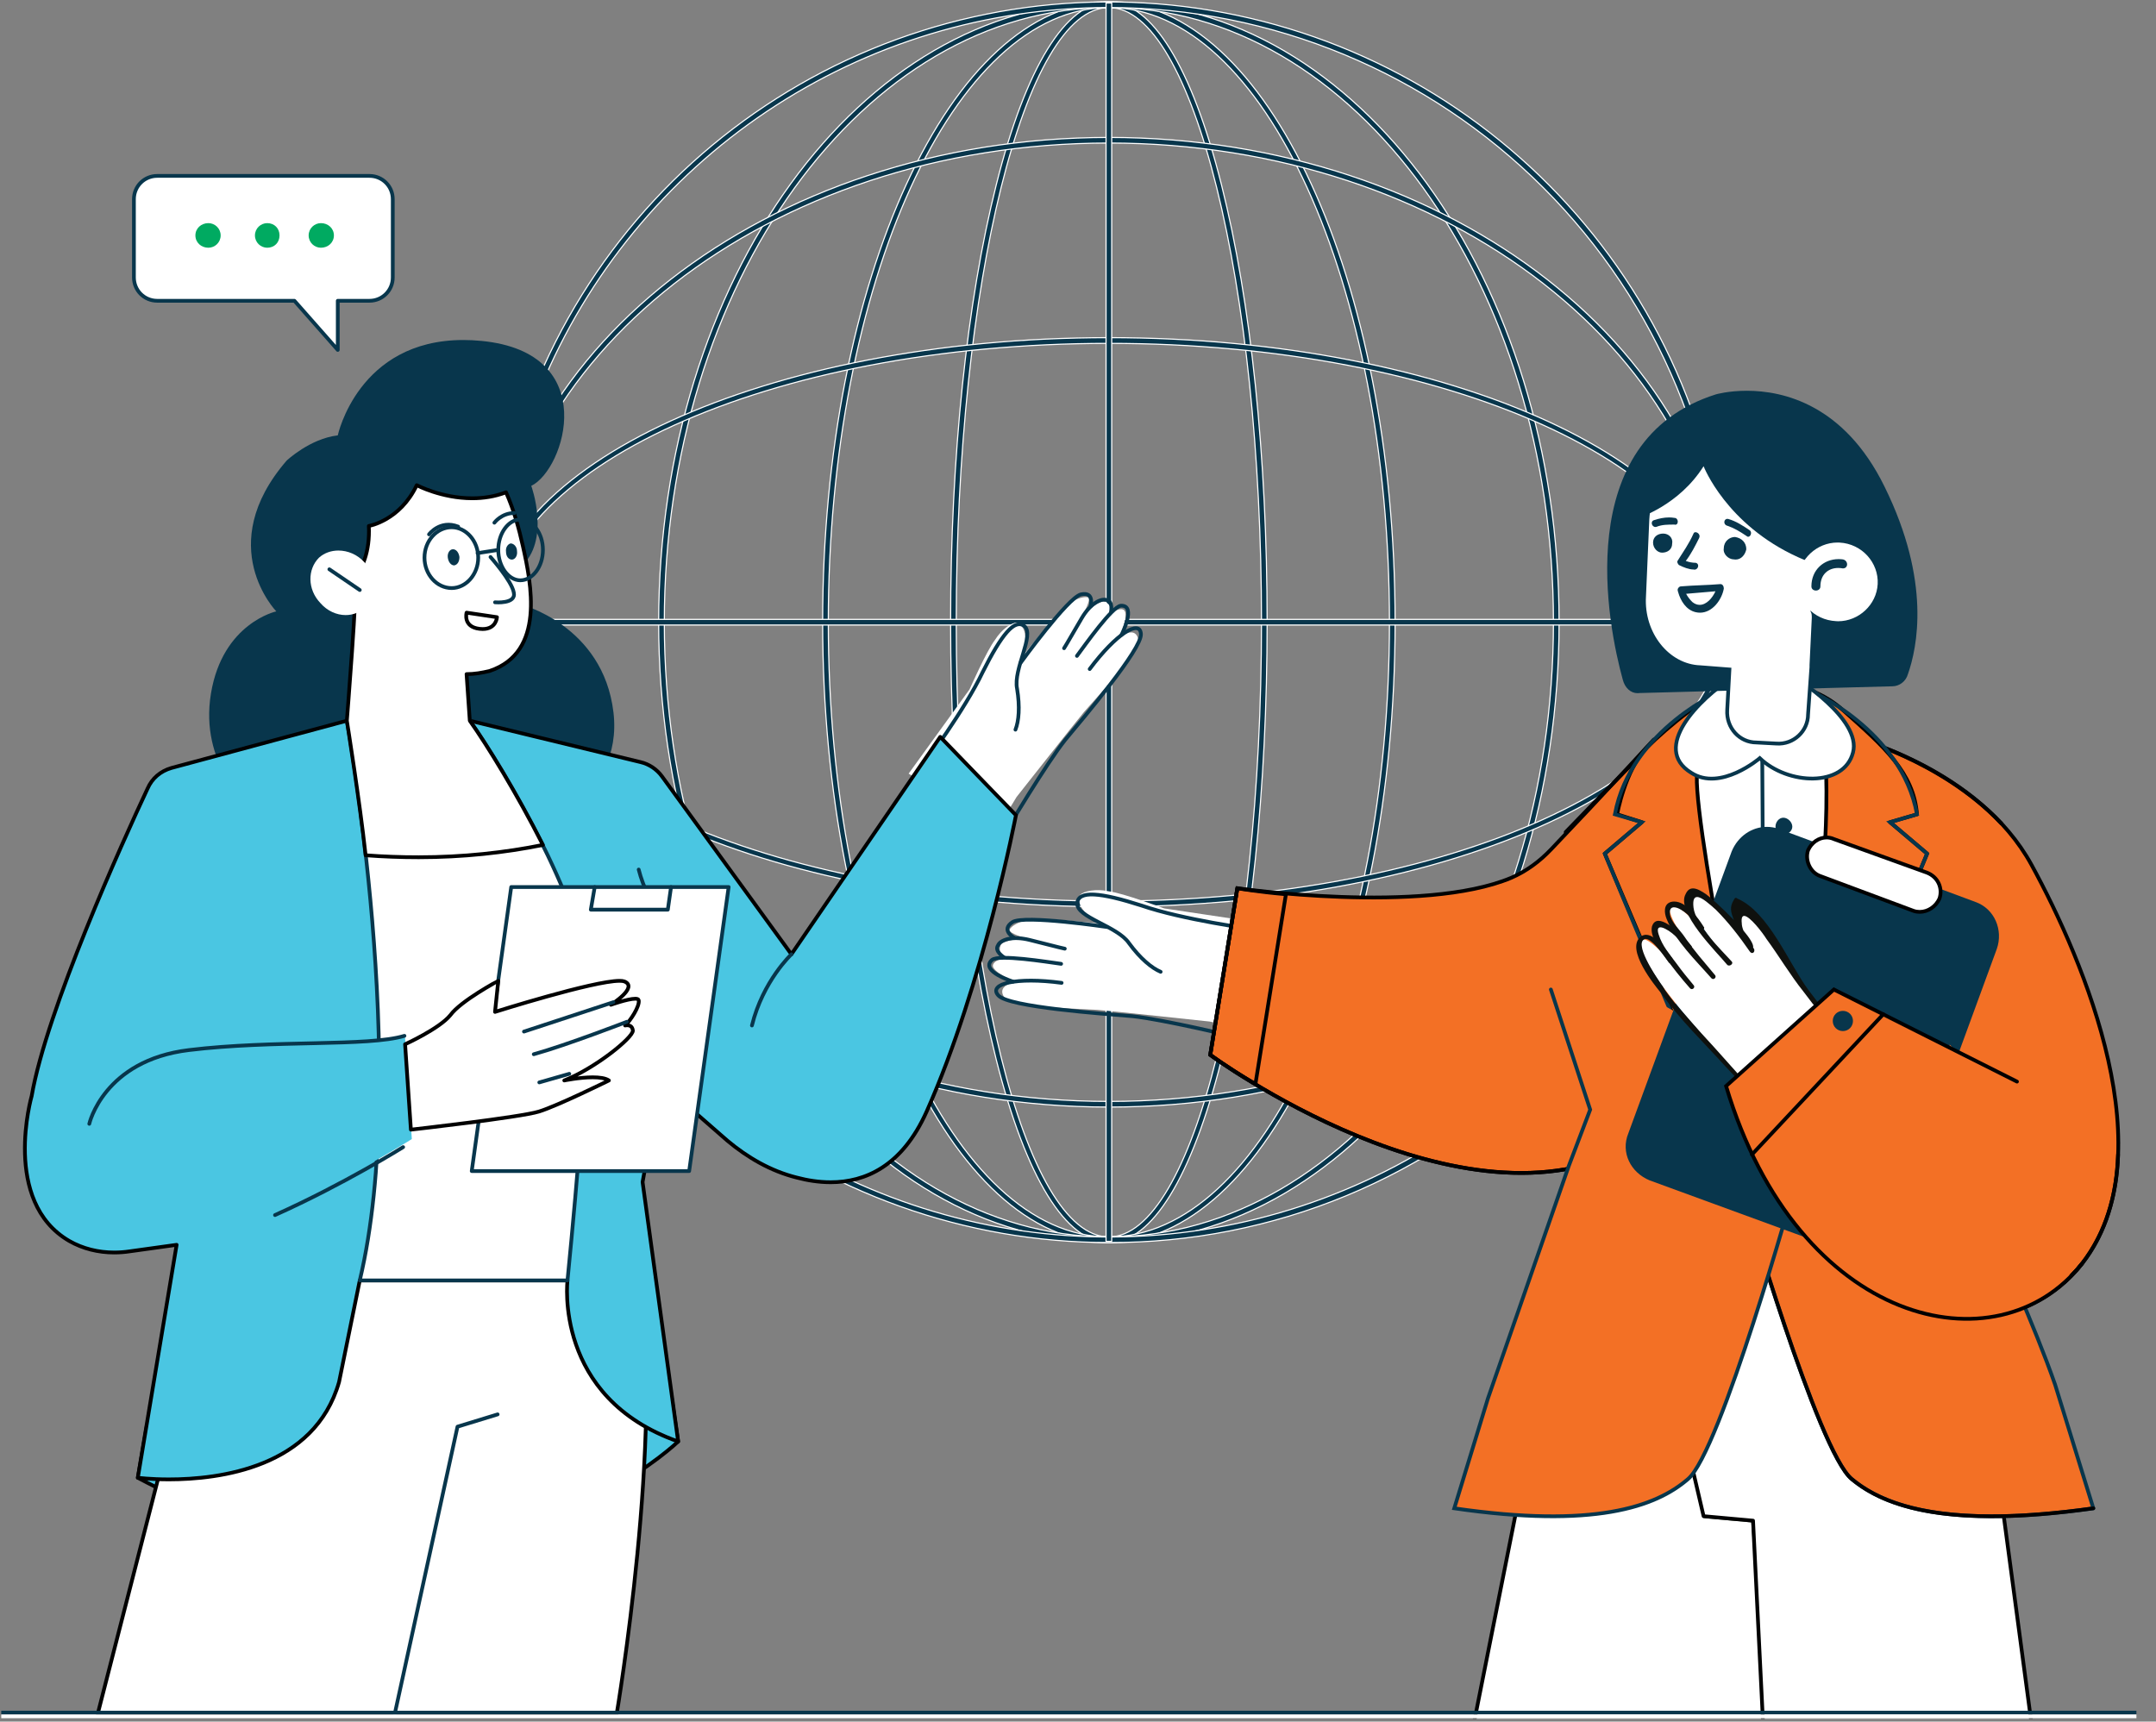 <?xml version="1.0" encoding="UTF-8"?> <svg xmlns="http://www.w3.org/2000/svg" width="576" height="460" viewBox="0 0 576 460" fill="none"><rect x="0" y="0" width="576" height="460" fill="#808080" stroke="none"/><path d="M296.249 332.007C284.785 332.007 274.092 314.685 266.155 283.111C258.281 251.883 253.966 210.388 253.966 166.263C253.966 122.138 258.297 80.627 266.155 49.415C274.029 17.919 284.769 0.518 296.249 0.518C307.729 0.518 318.406 17.841 326.343 49.415C334.217 80.642 338.531 122.138 338.531 166.263C338.531 210.388 334.201 251.899 326.343 283.111C318.406 314.637 307.713 332.007 296.249 332.007ZM296.249 2.014C273.777 2.014 255.478 75.698 255.478 166.263C255.478 256.828 273.761 330.495 296.249 330.495C318.737 330.495 337.02 256.812 337.02 166.247C337.02 75.682 318.721 2.014 296.249 2.014Z" fill="#08364C" stroke="white" stroke-width="0.3"></path><path d="M296.249 332.007C254.092 332.007 219.778 257.647 219.778 166.263C219.778 74.879 254.092 0.502 296.249 0.502C338.405 0.502 372.72 74.863 372.72 166.247C372.72 257.631 338.405 332.007 296.249 332.007ZM296.249 2.014C254.927 2.014 221.29 75.698 221.29 166.263C221.29 256.828 254.911 330.495 296.249 330.495C337.586 330.495 371.208 256.812 371.208 166.263C371.208 75.713 337.586 2.014 296.249 2.014Z" fill="#08364C" stroke="white" stroke-width="0.3"></path><path d="M296.249 332.007C229.919 332.007 175.968 257.647 175.968 166.263C175.968 74.879 229.919 0.502 296.249 0.502C362.578 0.502 416.53 74.863 416.53 166.247C416.53 257.631 362.578 332.007 296.249 332.007ZM296.249 2.014C230.754 2.014 177.48 75.698 177.48 166.263C177.48 256.828 230.754 330.495 296.249 330.495C361.743 330.495 415.018 256.812 415.018 166.247C415.018 75.682 361.743 2.014 296.249 2.014Z" fill="#08364C" stroke="white" stroke-width="0.3"></path><path d="M296.249 242.277C204.912 242.277 130.504 208.167 130.504 166.247C130.504 124.327 204.865 90.217 296.249 90.217C387.633 90.217 461.993 124.327 461.993 166.247C461.993 208.167 387.648 242.277 296.249 242.277ZM296.249 91.745C205.684 91.745 132.016 125.177 132.016 166.263C132.016 207.348 205.668 240.765 296.249 240.765C386.83 240.765 460.497 207.333 460.497 166.247C460.497 125.161 386.767 91.745 296.249 91.745Z" fill="#08364C" stroke="white" stroke-width="0.3"></path><path d="M296.249 295.803C204.912 295.803 130.504 237.694 130.504 166.263C130.504 94.831 204.865 36.722 296.249 36.722C387.633 36.722 461.993 94.831 461.993 166.263C461.993 237.694 387.648 295.803 296.249 295.803ZM296.249 38.218C205.684 38.218 132.016 95.65 132.016 166.247C132.016 236.844 205.668 294.291 296.249 294.291C386.83 294.291 460.497 236.86 460.497 166.263C460.497 95.666 386.767 38.218 296.249 38.218Z" fill="#08364C" stroke="white" stroke-width="0.3"></path><path d="M296.249 332.007C257.904 332.006 220.745 318.709 191.104 294.382C161.464 270.055 141.175 236.203 133.695 198.595C126.215 160.986 132.006 121.947 150.082 88.13C168.158 54.313 197.401 27.809 232.827 13.135C268.254 -1.539 307.672 -3.476 344.367 7.655C381.061 18.785 412.761 42.295 434.065 74.177C455.369 106.06 464.959 144.343 461.202 182.503C457.445 220.664 440.572 256.342 413.459 283.457C398.103 298.898 379.836 311.139 359.717 319.473C339.598 327.806 318.026 332.067 296.249 332.007ZM296.249 2.014C263.764 2.014 232.008 11.647 204.997 29.695C177.987 47.743 156.935 73.395 144.503 103.408C132.072 133.42 128.819 166.445 135.156 198.306C141.494 230.167 157.137 259.433 180.108 282.404C203.078 305.374 232.345 321.018 264.206 327.355C296.067 333.693 329.092 330.44 359.104 318.008C389.117 305.577 414.769 284.525 432.816 257.514C450.864 230.504 460.497 198.748 460.497 166.263C460.451 122.715 443.132 80.965 412.339 50.172C381.547 19.38 339.796 2.06 296.249 2.014Z" fill="#08364C" stroke="white" stroke-width="0.3"></path><path d="M460.812 165.491H130.803V167.003H460.812V165.491Z" fill="#08364C" stroke="white" stroke-width="0.3"></path><path d="M297.005 0.802H295.493V331.692H297.005V0.802Z" fill="#08364C" stroke="white" stroke-width="0.3"></path><path fill-rule="evenodd" clip-rule="evenodd" d="M290.225 159.545C289.139 159.485 287.17 160.048 285.132 161.645C282.726 163.248 273.099 175.433 273.099 175.433C273.099 175.433 273.453 174.3 273.906 171.146C274.065 168.254 272.979 167.042 271.863 166.398C271.787 166.381 271.712 166.364 271.624 166.359C270.349 166.289 267.614 168.101 265.822 170.978C263.655 173.759 259.027 184.193 259.027 184.193L242.751 206.714L266.516 221.323L271.602 212.928C271.602 212.928 287.766 192.427 289.622 190.225C291.479 188.009 304.996 173.721 304.009 170.488C303.689 169.406 303.039 169.016 302.307 168.976C300.855 168.895 299.11 170.218 299.11 170.218C299.11 170.218 301.094 165.704 300.637 163.653C300.494 163.024 300.089 162.799 299.596 162.772C298.46 162.709 296.871 163.736 296.871 163.736C297.225 162.603 296.158 160.809 294.719 160.73C292.974 160.912 289.323 164.181 289.323 164.181C289.323 164.181 291.566 160.265 290.739 159.637C290.602 159.591 290.427 159.556 290.225 159.545Z" fill="white"></path><path d="M291.124 178.764C298.175 169.331 304.575 165.365 304.814 169.416C305.053 173.466 289.517 191.732 284.533 197.739C279.546 204.024 268.936 221.784 268.936 221.784L245.151 207.62L246.928 204.19C246.928 204.19 257.801 189.595 262.545 179.563C267.58 169.522 271.1 165.229 273.666 167.286C276.52 169.636 270.636 178.794 271.72 184.005C272.53 188.923 272.191 192.674 271.29 194.965" stroke="#08364C" stroke-miterlimit="22.825" stroke-linecap="round"></path><path d="M299.613 169.639C299.613 169.639 303.763 161.611 299.434 161.846C297.117 162.095 290.058 172.11 287.716 175.254" stroke="#08364C" stroke-miterlimit="22.825" stroke-linecap="round"></path><path d="M296.807 163.549C296.807 163.549 297.425 160.66 295.697 160.347C294.262 159.76 291.348 161.165 288.996 165.169C284.857 172.337 284.277 173.203 284.277 173.203" stroke="#08364C" stroke-miterlimit="22.825" stroke-linecap="round"></path><path d="M291.338 162.023C291.338 162.023 292.553 158.004 288.786 158.816C285.31 159.644 272.681 177.088 272.681 177.088" stroke="#08364C" stroke-miterlimit="22.825" stroke-linecap="round"></path><path fill-rule="evenodd" clip-rule="evenodd" d="M179.274 372.378L39.242 380.849L36.821 394.852C62.151 408.351 85.011 413.125 104.678 413.125C152.268 413.125 181.178 385.167 181.178 385.167L179.274 372.378Z" fill="#4AC6E2"></path><path fill-rule="evenodd" clip-rule="evenodd" d="M179.274 372.378L39.242 380.849L36.821 394.852C62.151 408.351 85.011 413.125 104.678 413.125C152.268 413.125 181.178 385.167 181.178 385.167L179.274 372.378Z" stroke="black" stroke-miterlimit="10" stroke-linejoin="round"></path><path fill-rule="evenodd" clip-rule="evenodd" d="M55.839 342.124L26.101 457.957H164.753C164.753 457.957 177.549 382.402 170.63 342.124H55.839Z" fill="white"></path><path fill-rule="evenodd" clip-rule="evenodd" d="M55.839 342.124L26.101 457.957H164.753C164.753 457.957 177.549 382.402 170.63 342.124H55.839Z" stroke="black" stroke-miterlimit="10" stroke-linejoin="round"></path><path d="M105.459 457.958L122.228 381.196L132.948 377.913" stroke="#08364C" stroke-miterlimit="10" stroke-linecap="round" stroke-linejoin="round"></path><path fill-rule="evenodd" clip-rule="evenodd" d="M123.786 90.848C95.676 90.848 90.24 116.329 90.24 116.329C82.804 117.191 76.582 123.069 76.582 123.069C56.874 145.888 73.816 163.354 73.816 163.354C73.816 163.354 59.468 166.465 56.357 185.31C53.246 204.156 66.38 215.048 66.38 215.048C72.809 221.56 94.214 223.064 112.611 223.064C128.38 223.064 141.935 221.96 141.935 221.96C141.935 221.96 166.658 213.662 163.892 190.325C161.125 166.982 138.996 161.45 138.996 161.45V151.599C147.295 144.508 141.935 129.815 141.935 129.815C150.923 125.49 160.781 94.2 128.622 91.089C126.938 90.924 125.331 90.848 123.786 90.848Z" fill="#08364C"></path><path fill-rule="evenodd" clip-rule="evenodd" d="M92.66 192.569L45.809 205.193C42.87 206.055 40.621 207.959 39.414 210.725C32.84 224.728 12.442 269.849 8.462 292.847C8.462 292.847 0.336 321.026 18.492 331.573C22.134 333.656 26.273 334.663 30.529 334.663C31.923 334.663 33.337 334.553 34.744 334.339L47.188 332.608L36.82 394.849C36.82 394.849 40.131 395.284 45.133 395.284C58.529 395.284 84.038 392.166 90.584 369.264L96.116 342.12H151.612C151.612 342.12 147.811 373.41 181.177 385.164L171.671 315.838L176.507 289.219L194.318 304.774C199.678 309.271 205.9 312.9 212.819 314.631C215.654 315.383 218.737 315.887 221.91 315.887C231.106 315.887 241.011 311.651 247.564 296.993C262.782 262.764 271.425 217.816 271.425 217.816L251.193 196.894L211.432 254.983L176.852 207.442C175.472 205.538 173.396 204.158 171.147 203.634L125.509 192.569H92.66Z" fill="#4AC6E2"></path><path fill-rule="evenodd" clip-rule="evenodd" d="M92.66 192.569L45.809 205.193C42.87 206.055 40.621 207.959 39.414 210.725C32.84 224.728 12.442 269.849 8.462 292.847C8.462 292.847 0.336 321.026 18.492 331.573C22.134 333.656 26.273 334.663 30.529 334.663C31.923 334.663 33.337 334.553 34.744 334.339L47.188 332.608L36.82 394.849C36.82 394.849 40.131 395.284 45.133 395.284C58.529 395.284 84.038 392.166 90.584 369.264L96.116 342.12H151.612C151.612 342.12 147.811 373.41 181.177 385.164L171.671 315.838L176.507 289.219L194.318 304.774C199.678 309.271 205.9 312.9 212.819 314.631C215.654 315.383 218.737 315.887 221.91 315.887C231.106 315.887 241.011 311.651 247.564 296.993C262.782 262.764 271.425 217.816 271.425 217.816L251.193 196.894L211.432 254.983L176.852 207.442C175.472 205.538 173.396 204.158 171.147 203.634L125.509 192.569H92.66Z" stroke="black" stroke-miterlimit="10" stroke-linejoin="round"></path><path fill-rule="evenodd" clip-rule="evenodd" d="M92.663 192.569C92.663 192.569 109.604 285.411 96.119 342.12H151.614C151.614 342.12 158.36 274.864 156.974 260.343C155.249 240.463 134.5 205.193 125.512 192.569H92.663Z" fill="white"></path><path fill-rule="evenodd" clip-rule="evenodd" d="M92.663 192.569C92.663 192.569 109.604 285.411 96.119 342.12H151.614C151.614 342.12 158.36 274.864 156.974 260.343C155.249 240.463 134.5 205.193 125.512 192.569H92.663Z" stroke="#08364C" stroke-miterlimit="10" stroke-linejoin="round"></path><path fill-rule="evenodd" clip-rule="evenodd" d="M111.336 129.642C106.838 139.148 98.54 140.534 98.54 140.534C98.885 147.618 96.636 151.944 94.912 154.185C95.601 156.089 92.663 192.567 92.663 192.567C92.663 192.567 96.119 214.178 97.678 228.526C102.341 228.878 107.011 229.051 111.853 229.051C123.608 229.051 134.845 227.837 145.047 225.76C138.128 212.109 130.181 199.14 125.511 192.567L124.649 180.122C126.719 180.122 128.795 179.777 130.871 179.26C145.737 174.245 141.936 155.917 139.687 145.887C138.652 141.224 137.266 136.209 135.189 131.539C132.134 132.712 129.057 133.139 126.174 133.139C117.958 133.139 111.336 129.642 111.336 129.642Z" fill="white"></path><path fill-rule="evenodd" clip-rule="evenodd" d="M111.336 129.642C106.838 139.148 98.54 140.534 98.54 140.534C98.885 147.618 96.636 151.944 94.912 154.185C95.601 156.089 92.663 192.567 92.663 192.567C92.663 192.567 96.119 214.178 97.678 228.526C102.341 228.878 107.011 229.051 111.853 229.051C123.608 229.051 134.845 227.837 145.047 225.76C138.128 212.109 130.181 199.14 125.511 192.567L124.649 180.122C126.719 180.122 128.795 179.777 130.871 179.26C145.737 174.245 141.936 155.917 139.687 145.887C138.652 141.224 137.266 136.209 135.189 131.539C132.134 132.712 129.057 133.139 126.174 133.139C117.958 133.139 111.336 129.642 111.336 129.642Z" stroke="black" stroke-miterlimit="10" stroke-linejoin="round"></path><path fill-rule="evenodd" clip-rule="evenodd" d="M108.177 276.769C98.755 279.628 74.366 277.775 52.165 280.467C29.958 283.158 26.26 299.647 26.26 299.647L48.964 331.096C70.158 329.418 110.023 304.352 110.023 304.352L108.177 276.769Z" fill="#4AC6E2"></path><path fill-rule="evenodd" clip-rule="evenodd" d="M90.414 147.101C88.503 147.101 86.654 147.722 85.226 149.005C82.115 152.116 82.115 157.476 85.571 161.104C87.42 163.243 89.924 164.346 92.345 164.346C94.228 164.346 96.063 163.677 97.505 162.311C100.788 159.373 100.788 153.841 97.332 150.212C95.47 148.156 92.897 147.101 90.414 147.101Z" fill="white"></path><path d="M87.992 152.116L96.118 157.648" stroke="#08364C" stroke-miterlimit="10" stroke-linecap="round" stroke-linejoin="round"></path><path d="M176.511 289.22C176.511 289.22 181.008 272.795 181.181 260.344C181.181 252.046 173.055 242.016 170.634 232.338" stroke="#08364C" stroke-miterlimit="10" stroke-linecap="round" stroke-linejoin="round"></path><path fill-rule="evenodd" clip-rule="evenodd" d="M136.577 237.008L126.03 312.901H184.119L194.666 237.008H136.577Z" fill="white"></path><path fill-rule="evenodd" clip-rule="evenodd" d="M136.577 237.008L126.03 312.901H184.119L194.666 237.008H136.577Z" stroke="#08364C" stroke-miterlimit="10" stroke-linejoin="round"></path><path fill-rule="evenodd" clip-rule="evenodd" d="M133.12 262.074C133.113 262.074 123.091 267.434 120.324 271.235C117.386 274.864 108.225 279.016 108.225 279.016L109.777 301.835C109.777 301.835 138.998 298.552 144.012 296.993C149.02 295.441 162.679 288.694 162.679 288.694C161.761 288.06 160.126 287.853 158.361 287.853C154.822 287.853 150.752 288.694 150.752 288.694C159.05 285.411 169.08 277.285 169.08 275.381C168.963 274.153 168.128 273.939 167.556 273.939C167.238 273.939 167.004 274.001 167.004 274.001C168.384 272.794 170.977 268.814 170.632 267.262C170.598 266.965 170.246 266.855 169.715 266.855C167.728 266.855 163.203 268.469 163.203 268.469C163.203 268.469 170.632 263.799 166.831 262.247C166.535 262.13 166.093 262.074 165.528 262.074C158.471 262.074 132.251 270.373 132.251 270.373L133.12 262.074Z" fill="white"></path><path fill-rule="evenodd" clip-rule="evenodd" d="M133.12 262.074C133.113 262.074 123.091 267.434 120.324 271.235C117.386 274.864 108.225 279.016 108.225 279.016L109.777 301.835C109.777 301.835 138.998 298.552 144.012 296.993C149.02 295.441 162.679 288.694 162.679 288.694C161.761 288.06 160.126 287.853 158.361 287.853C154.822 287.853 150.752 288.694 150.752 288.694C159.05 285.411 169.08 277.285 169.08 275.381C168.963 274.153 168.128 273.939 167.556 273.939C167.238 273.939 167.004 274.001 167.004 274.001C168.384 272.794 170.977 268.814 170.632 267.262C170.598 266.965 170.246 266.855 169.715 266.855C167.728 266.855 163.203 268.469 163.203 268.469C163.203 268.469 170.632 263.799 166.831 262.247C166.535 262.13 166.093 262.074 165.528 262.074C158.471 262.074 132.251 270.373 132.251 270.373L133.12 262.074Z" stroke="black" stroke-miterlimit="10" stroke-linejoin="round"></path><path d="M107.7 306.508C107.7 306.508 91.972 316.358 73.472 324.657" stroke="#08364C" stroke-miterlimit="10" stroke-linecap="round" stroke-linejoin="round"></path><path d="M23.852 300.284C23.852 300.284 27.653 283.336 50.479 280.57C73.298 277.803 98.366 279.707 108.051 276.769" stroke="#08364C" stroke-miterlimit="10" stroke-linecap="round" stroke-linejoin="round"></path><path d="M211.437 254.984C211.437 254.984 203.828 262.076 200.889 274.003" stroke="#08364C" stroke-miterlimit="10" stroke-linecap="round" stroke-linejoin="round"></path><path fill-rule="evenodd" clip-rule="evenodd" d="M121.014 146.756C120.152 146.756 119.462 147.791 119.635 149.005C119.807 150.212 120.497 151.074 121.359 151.074C122.228 150.902 122.746 150.04 122.746 148.832C122.573 147.618 121.884 146.756 121.014 146.756Z" fill="#08364C"></path><path fill-rule="evenodd" clip-rule="evenodd" d="M136.404 145.199C135.715 145.371 135.018 146.24 135.19 147.447C135.19 148.655 135.887 149.524 136.749 149.524C137.612 149.524 138.301 148.482 138.129 147.275C138.129 146.068 137.267 145.199 136.404 145.199Z" fill="#08364C"></path><path d="M114.62 142.778C114.62 142.778 117.558 138.804 122.401 140.708" stroke="#08364C" stroke-miterlimit="10" stroke-linecap="round" stroke-linejoin="round"></path><path d="M132.079 139.665C132.079 139.665 133.983 137.071 137.439 137.071" stroke="#08364C" stroke-miterlimit="10" stroke-linecap="round" stroke-linejoin="round"></path><path fill-rule="evenodd" clip-rule="evenodd" d="M127.761 149.005C127.761 153.496 124.47 157.131 120.669 157.131C116.696 157.131 113.406 153.496 113.406 149.005C113.406 144.507 116.696 140.879 120.669 140.879C124.47 140.879 127.761 144.507 127.761 149.005Z" stroke="#08364C" stroke-miterlimit="10" stroke-linecap="round" stroke-linejoin="round"></path><path fill-rule="evenodd" clip-rule="evenodd" d="M145.048 146.93C145.048 151.421 142.282 155.056 138.998 155.056C135.887 155.056 133.121 151.421 133.121 146.93C133.121 142.432 135.887 138.804 138.998 138.804C142.282 138.804 145.048 142.432 145.048 146.93Z" stroke="#08364C" stroke-miterlimit="10" stroke-linecap="round" stroke-linejoin="round"></path><path d="M127.588 147.791L133.121 146.929" stroke="#08364C" stroke-miterlimit="10" stroke-linecap="round" stroke-linejoin="round"></path><path d="M131.045 148.834C131.045 148.834 136.75 155.228 137.267 158.339C137.957 161.45 132.252 160.933 132.252 160.933" stroke="#08364C" stroke-miterlimit="10" stroke-linecap="round" stroke-linejoin="round"></path><path fill-rule="evenodd" clip-rule="evenodd" d="M124.65 163.701C124.65 163.701 123.608 167.502 128.106 168.019C128.402 168.06 128.685 168.074 128.947 168.074C132.624 168.074 132.769 164.908 132.769 164.908L124.65 163.701Z" fill="white"></path><path fill-rule="evenodd" clip-rule="evenodd" d="M124.65 163.701C124.65 163.701 123.608 167.502 128.106 168.019C128.402 168.06 128.685 168.074 128.947 168.074C132.624 168.074 132.769 164.908 132.769 164.908L124.65 163.701Z" stroke="black" stroke-miterlimit="10" stroke-linejoin="round"></path><path d="M158.879 237.008L157.844 243.058H178.415L179.277 237.008" stroke="#08364C" stroke-miterlimit="10" stroke-linecap="round" stroke-linejoin="round"></path><path fill-rule="evenodd" clip-rule="evenodd" d="M42.008 47C38.545 47 35.779 49.766 35.779 53.222V74.137C35.779 77.6 38.545 80.366 42.008 80.366H78.658L90.24 93.5V80.366H98.711C102.167 80.366 104.933 77.6 104.933 74.137V53.222C104.933 49.766 102.167 47 98.711 47H42.008Z" fill="white"></path><path fill-rule="evenodd" clip-rule="evenodd" d="M42.008 47C38.545 47 35.779 49.766 35.779 53.222V74.137C35.779 77.6 38.545 80.366 42.008 80.366H78.658L90.24 93.5V80.366H98.711C102.167 80.366 104.933 77.6 104.933 74.137V53.222C104.933 49.766 102.167 47 98.711 47H42.008Z" stroke="#08364C" stroke-miterlimit="10" stroke-linejoin="round"></path><path fill-rule="evenodd" clip-rule="evenodd" d="M55.66 59.619C53.763 59.619 52.204 61.006 52.204 62.903C52.204 64.807 53.763 66.193 55.66 66.193C57.392 66.193 58.951 64.807 58.951 62.903C58.951 61.006 57.392 59.619 55.66 59.619Z" fill="#00AA61"></path><path fill-rule="evenodd" clip-rule="evenodd" d="M71.395 59.619C69.671 59.619 68.112 61.006 68.112 62.903C68.112 64.807 69.671 66.193 71.395 66.193C73.299 66.193 74.679 64.807 74.679 62.903C74.679 61.006 73.299 59.619 71.395 59.619Z" fill="#00AA61"></path><path fill-rule="evenodd" clip-rule="evenodd" d="M85.744 59.619C84.019 59.619 82.46 61.006 82.46 62.903C82.46 64.807 84.019 66.193 85.744 66.193C87.647 66.193 89.207 64.807 89.207 62.903C89.207 61.006 87.647 59.619 85.744 59.619Z" fill="#00AA61"></path><path d="M163.88 267.776L139.983 275.631" stroke="#08364C" stroke-miterlimit="10" stroke-linecap="round" stroke-linejoin="round"></path><path d="M167.477 273.013C167.477 273.013 151.442 279.229 142.601 281.684" stroke="#08364C" stroke-miterlimit="10" stroke-linecap="round" stroke-linejoin="round"></path><path d="M152.095 286.919L144.077 289.211" stroke="#08364C" stroke-miterlimit="10" stroke-linecap="round" stroke-linejoin="round"></path><mask id="mask0_1756_1531" style="mask-type:alpha" maskUnits="userSpaceOnUse" x="250" y="81" width="326" height="378"><rect x="250.845" y="81.022" width="324.713" height="377.978" fill="#1E1E1E"></rect></mask><g mask="url(#mask0_1756_1531)"><path fill-rule="evenodd" clip-rule="evenodd" d="M450.755 156.976C450.466 159.552 447.981 162.694 445.129 162.694C445.01 162.694 444.879 162.681 444.747 162.668C441.448 162.076 440.251 157.567 440.251 157.567L450.755 156.976Z" fill="white"></path><path fill-rule="evenodd" clip-rule="evenodd" d="M270 247.971C270.745 247.121 272.595 246.068 275.264 245.715C278.204 245.093 294.256 246.802 294.256 246.802C294.256 246.802 293.157 246.241 290.484 244.284C288.22 242.3 288.109 240.611 288.443 239.313C288.485 239.245 288.527 239.177 288.588 239.108C289.463 238.11 292.797 237.396 296.238 238.157C299.88 238.569 310.997 242.718 310.997 242.718L339.561 247.003L333.133 275.28L323.198 272.954C323.198 272.954 296.216 270.055 293.229 269.833C290.233 269.601 269.791 269.253 268.106 266.168C267.536 265.144 267.718 264.377 268.221 263.804C269.217 262.667 271.468 262.332 271.468 262.332C271.468 262.332 266.672 260.524 265.48 258.693C265.117 258.13 265.245 257.665 265.583 257.28C266.363 256.39 268.281 255.956 268.281 255.956C267.182 255.395 266.625 253.299 267.613 252.172C269.017 251.008 274.1 250.673 274.1 250.673C274.1 250.673 269.56 249.491 269.694 248.42C269.76 248.285 269.862 248.129 270 247.971Z" fill="white"></path><path d="M283.623 262.615C271.488 260.993 263.889 262.864 266.724 265.986C269.559 269.109 294.425 270.85 302.511 271.516C310.807 272.382 331.715 277.414 331.715 277.414L338.488 249.445L334.648 248.271C334.648 248.271 315.9 245.735 304.998 241.965C293.878 238.404 288.129 237.897 287.791 241.299C287.462 245.128 298.543 247.416 301.626 252.011C304.69 256.189 307.724 258.665 310.081 259.66" stroke="#08364C" stroke-miterlimit="22.825" stroke-linecap="round"></path><path d="M270.672 262.286C270.672 262.286 261.691 259.53 265.013 256.486C266.883 254.945 279.455 256.984 283.494 257.531" stroke="#08364C" stroke-miterlimit="22.825" stroke-linecap="round"></path><path d="M268.188 255.772C268.188 255.772 265.593 254.131 266.617 252.62C267.224 251.127 270.386 249.984 275.072 251.148C283.406 253.286 284.471 253.484 284.471 253.484" stroke="#08364C" stroke-miterlimit="22.825" stroke-linecap="round"></path><path d="M271.031 250.6C271.031 250.6 267.162 248.58 270.504 246.373C273.647 244.393 295.789 247.695 295.789 247.695" stroke="#08364C" stroke-miterlimit="22.825" stroke-linecap="round"></path><path fill-rule="evenodd" clip-rule="evenodd" d="M330.569 237.33C330.569 237.33 380.182 244.442 403.716 234.555C407.84 232.766 411.358 230.126 414.361 226.978C428.4 212.265 441.823 198.312 441.823 198.312L490.898 241.845L481.21 262.872C481.21 262.872 481.371 269.767 470.545 281.114C463.966 288.009 453.343 296.533 436.172 306.151C390.716 331.624 323.338 281.851 323.338 281.851L330.569 237.33Z" fill="#F37025"></path><path fill-rule="evenodd" clip-rule="evenodd" d="M330.569 237.33C330.569 237.33 380.182 244.442 403.716 234.555C407.84 232.766 411.358 230.126 414.361 226.978C428.4 212.265 441.823 197.611 441.823 197.611L490.898 241.845L481.21 262.872C481.21 262.872 481.371 269.767 470.545 281.114C463.966 288.009 453.343 296.533 436.172 306.151C390.716 331.624 323.338 281.851 323.338 281.851L330.569 237.33Z" stroke="black" stroke-miterlimit="10" stroke-linejoin="round"></path><path fill-rule="evenodd" clip-rule="evenodd" d="M330.57 237.329L323.339 281.85C323.339 281.85 327.656 285.152 335.404 289.638L343.55 238.94C335.891 238.265 330.57 237.329 330.57 237.329Z" stroke="#010001" stroke-miterlimit="22.825" stroke-linecap="round"></path><path d="M330.569 237.33L323.338 281.851C323.338 281.851 390.716 331.624 436.172 306.151C481.637 280.686 481.21 262.872 481.21 262.872L490.898 241.845L440.421 199.714C440.421 199.714 429.91 210.225 418.288 222.33" stroke="#010001" stroke-miterlimit="22.825" stroke-linecap="round"></path><path fill-rule="evenodd" clip-rule="evenodd" d="M494.742 196.874C494.755 196.887 528.658 205.287 542.75 231.092C556.855 256.897 578.756 308.797 556.251 337.612C548.876 347.024 537.715 351.849 525.555 351.849C514.5 351.849 502.629 347.853 492.047 339.702L520.244 279.692L521.69 280.415L520.849 279.994L521.151 277.891L523.255 258.396L494.742 196.874Z" fill="#F37025"></path><path fill-rule="evenodd" clip-rule="evenodd" d="M494.742 196.874C494.755 196.887 528.658 205.287 542.75 231.092C556.855 256.897 578.756 308.797 556.251 337.612C548.876 347.024 537.715 351.849 525.555 351.849C514.5 351.849 502.629 347.853 492.047 339.702L520.244 279.692L521.69 280.415L520.849 279.994L521.151 277.891L523.255 258.396L494.742 196.874Z" stroke="black" stroke-miterlimit="10" stroke-linejoin="round"></path><path d="M534.652 219.984C518.444 202.881 494.742 196.874 494.742 196.874" stroke="#010001" stroke-miterlimit="22.825" stroke-linecap="round"></path><path d="M523.255 258.397L520.849 279.995L492.047 339.703C514.553 357.713 541.856 355.912 556.251 337.613C562.561 329.502 565.558 319.301 565.86 308.495" stroke="#010001" stroke-miterlimit="22.825" stroke-linecap="round"></path><path fill-rule="evenodd" clip-rule="evenodd" d="M492.048 358.91L480.939 413.215L440.437 658.961L355.516 652.059L414.028 358.91L492.048 358.91Z" fill="white"></path><path fill-rule="evenodd" clip-rule="evenodd" d="M492.048 358.91L480.939 413.215L440.437 658.961L355.516 652.059L414.028 358.91L492.048 358.91Z" stroke="black" stroke-miterlimit="10" stroke-linejoin="round"></path><path d="M480.637 415.014L440.438 658.959L355.516 652.058" stroke="#010001" stroke-miterlimit="22.825" stroke-linecap="round"></path><path d="M455.135 405.116L468.346 406.312L476.142 511.938" stroke="#3A4A36" stroke-miterlimit="22.825"></path><path fill-rule="evenodd" clip-rule="evenodd" d="M437.44 329.199L527.751 354.11L531.958 379.915L568.555 653.57L480.637 654.766L468.345 406.312L455.134 405.116L437.44 329.199Z" fill="white"></path><path fill-rule="evenodd" clip-rule="evenodd" d="M437.44 329.199L527.751 354.11L531.958 379.915L568.555 653.57L480.637 654.766L468.345 406.312L455.134 405.116L437.44 329.199Z" stroke="black" stroke-miterlimit="10" stroke-linejoin="round"></path><path fill-rule="evenodd" clip-rule="evenodd" d="M476.076 185.887C478.087 185.887 479.875 185.952 481.242 186.084C487.841 186.386 492.048 195.089 493.244 202.582C494.44 210.088 491.443 236.195 491.443 236.195L478.547 302.805H466.545L459.644 286.294C459.644 286.294 450.336 230.792 448.233 215.491C445.841 200.478 452.137 194.484 455.135 190.277C457.514 186.951 468.385 185.887 476.076 185.887Z" fill="white"></path><path d="M470.738 191.775L471.646 340.308" stroke="#08364C" stroke-miterlimit="22.825" stroke-linecap="round"></path><path fill-rule="evenodd" clip-rule="evenodd" d="M476.444 218.484C477.64 218.484 478.837 219.68 478.837 220.876C478.837 222.086 477.64 222.979 476.444 222.979C475.248 222.979 474.341 222.086 474.341 220.876C474.341 219.68 475.248 218.484 476.444 218.484Z" fill="#08364C"></path><path fill-rule="evenodd" clip-rule="evenodd" d="M477.338 239.781C478.547 239.781 479.441 240.689 479.441 241.885C479.441 243.094 478.547 244.29 477.338 244.29C476.142 244.29 474.945 243.094 474.945 241.885C474.945 240.689 476.142 239.781 477.338 239.781Z" fill="#010001"></path><path fill-rule="evenodd" clip-rule="evenodd" d="M476.444 260.787C477.64 260.787 478.837 261.694 478.837 263.193C478.837 264.389 477.64 265.296 476.444 265.296C475.248 265.296 474.341 264.389 474.341 263.193C474.341 261.694 475.248 260.787 476.444 260.787Z" fill="#010001"></path><path fill-rule="evenodd" clip-rule="evenodd" d="M476.444 281.797C477.64 281.797 478.837 282.993 478.837 284.202C478.837 285.399 477.64 286.292 476.444 286.292C475.248 286.292 474.341 285.399 474.341 284.202C474.341 282.993 475.248 281.797 476.444 281.797Z" fill="#010001"></path><path fill-rule="evenodd" clip-rule="evenodd" d="M471.79 182.35C478.271 182.35 486.145 184.046 492.639 189.974C503.445 199.584 511.253 206.485 512.147 217.58L504.944 219.684L514.855 228.084L494.151 277.893L478.547 313.899L474.643 314.806C474.643 314.806 484.541 252.692 485.738 245.186C487.249 237.693 490.549 192.985 484.239 190.579C481.097 189.383 475.247 189.08 470.173 189.08C465.112 189.08 460.84 189.383 460.84 189.383C460.84 189.383 454.24 191.775 453.333 207.379C452.742 222.983 471.935 316.305 471.935 316.305L465.638 315.108L428.738 228.084L438.636 219.684L432.037 217.58C432.037 217.58 434.128 205.881 439.833 199.886C445.84 193.879 456.344 185.478 462.036 183.677C464.323 182.994 467.794 182.35 471.79 182.35Z" fill="#F37025"></path><path fill-rule="evenodd" clip-rule="evenodd" d="M471.79 182.35C478.271 182.35 486.145 184.046 492.639 189.974C503.445 199.584 511.253 206.485 512.147 217.58L504.944 219.684L514.855 228.084L494.151 277.893L478.547 313.899L474.643 314.806C474.643 314.806 484.541 252.692 485.738 245.186C487.249 237.693 490.549 192.985 484.239 190.579C481.097 189.383 475.247 189.08 470.173 189.08C465.112 189.08 460.84 189.383 460.84 189.383C460.84 189.383 454.24 191.775 453.333 207.379C452.742 222.983 471.935 316.305 471.935 316.305L465.638 315.108L428.738 228.084L438.636 219.684L432.037 217.58C432.037 217.58 434.128 205.881 439.833 199.886C445.84 193.879 456.344 185.478 462.036 183.677C464.323 182.994 467.794 182.35 471.79 182.35Z" stroke="black" stroke-miterlimit="10" stroke-linejoin="round"></path><path d="M477.338 316.304C484.844 300.7 514.855 228.083 514.855 228.083L504.944 219.683L512.147 217.58C507.954 194.785 483.043 184.282 483.043 184.282H460.537C460.537 184.282 435.639 194.785 431.433 217.58L438.636 219.683L428.738 228.083C428.738 228.083 458.736 300.7 466.243 316.304" stroke="#08364C" stroke-miterlimit="22.825" stroke-linecap="round"></path><path fill-rule="evenodd" clip-rule="evenodd" d="M465.637 318.708L533.154 331.302C533.154 331.302 543.657 354.412 549.06 370.016C551.755 378.718 559.261 403.011 559.261 403.011C548.692 404.497 539.753 405.141 532.141 405.141C512.055 405.141 501.275 400.658 494.742 395.216C485.737 388.012 465.637 318.708 465.637 318.708Z" fill="#F37025"></path><path fill-rule="evenodd" clip-rule="evenodd" d="M465.637 318.708L533.154 331.302C533.154 331.302 543.657 354.412 549.06 370.016C551.755 378.718 559.261 403.012 559.261 403.012C548.692 404.497 539.753 405.141 532.141 405.141C512.055 405.141 501.275 400.658 494.742 395.216C485.737 388.012 465.637 318.708 465.637 318.708Z" stroke="#08364C" stroke-miterlimit="10" stroke-linejoin="round"></path><path d="M465.637 318.708C465.637 318.708 485.737 388.012 494.742 395.216C503.747 402.722 520.849 408.414 559.261 403.012" stroke="#010001" stroke-miterlimit="22.825" stroke-linecap="round"></path><path fill-rule="evenodd" clip-rule="evenodd" d="M424.229 257.489L474.34 285.095L478.245 316.605L479.441 316.908C479.441 316.908 459.644 388.013 450.941 395.217C444.631 400.659 434.22 405.142 414.79 405.142C407.416 405.142 398.753 404.498 388.525 403.012C388.525 403.012 395.729 378.719 398.424 370.016C403.525 354.412 417.932 314.502 417.932 314.502H418.235L424.834 296.492L414.028 262.287L424.229 257.489Z" fill="#F37025"></path><path d="M479.441 316.907C479.441 316.907 459.644 388.012 450.941 395.216C442.239 402.722 425.728 408.414 388.525 403.011L397.53 373.617L419.129 311.504L424.834 296.491L414.33 264.389" stroke="#08364C" stroke-miterlimit="22.825" stroke-linecap="round"></path><path fill-rule="evenodd" clip-rule="evenodd" d="M472.013 220.931C473.078 220.931 474.169 221.102 475.247 221.484L527.751 240.992C532.852 242.793 535.257 248.485 533.456 253.585L505.85 328.91C504.22 332.867 500.592 335.194 496.661 335.194C495.531 335.194 494.387 335.01 493.244 334.602L440.74 315.397C435.639 313.306 432.931 307.904 435.034 302.803L462.64 227.491C464.297 223.455 468.017 220.931 472.013 220.931Z" fill="#08364C"></path><path fill-rule="evenodd" clip-rule="evenodd" d="M487.998 223.772C488.642 223.772 489.3 223.903 489.944 224.193L514.855 233.184C517.852 234.394 519.049 237.391 518.155 240.086C517.182 242.255 515.065 243.648 512.87 243.648C512.331 243.648 511.779 243.569 511.253 243.385L486.342 234.091C483.647 233.184 482.148 229.885 483.042 227.19C483.963 225.126 485.921 223.772 487.998 223.772Z" fill="white"></path><path fill-rule="evenodd" clip-rule="evenodd" d="M487.998 223.772C488.642 223.772 489.3 223.903 489.944 224.193L514.855 233.184C517.852 234.394 519.049 237.391 518.155 240.086C517.182 242.255 515.065 243.648 512.87 243.648C512.331 243.648 511.779 243.569 511.253 243.385L486.342 234.091C483.647 233.184 482.148 229.885 483.042 227.19C483.963 225.126 485.921 223.772 487.998 223.772Z" stroke="black" stroke-miterlimit="10" stroke-linejoin="round"></path><path fill-rule="evenodd" clip-rule="evenodd" d="M451.979 238.019C456.055 238.019 468.346 254.49 468.346 254.49C468.346 254.49 461.142 241.581 464.139 240.687C464.192 240.674 464.244 240.661 464.31 240.661C467.872 240.661 480.939 267.347 498.949 283.293C509.452 292.297 481.846 305.193 481.846 305.193C481.846 305.193 441.029 264.994 438.636 253.583C438.242 251.769 438.518 251.02 439.202 251.02C440.621 251.02 443.855 254.175 446.892 257.553C443.934 253.609 441.371 249.337 442.541 247.589C442.712 247.313 442.974 247.181 443.316 247.181C445.735 247.181 451.822 253.991 455.502 258.368C451.361 253.136 444.526 243.895 446.432 242.186C446.577 242.068 446.761 242.015 446.971 242.015C448.995 242.015 453.78 247.05 457.632 251.546C453.662 246.353 449.324 239.846 451.243 238.282C451.44 238.111 451.69 238.019 451.979 238.019Z" fill="white"></path><path fill-rule="evenodd" clip-rule="evenodd" d="M452.308 237.376C453.412 237.376 454.674 238.178 455.739 238.888C456.659 239.506 460.169 242.621 463.245 245.842C462.404 243.739 461.997 242.371 463.245 240.386C463.416 240.031 463.587 239.887 463.771 239.887C463.89 239.887 464.021 239.966 464.139 240.084C472.539 243.686 477.942 257.489 483.043 264.391C489.05 272.488 495.952 279.994 503.143 287.198C503.603 287.658 503.182 288.289 502.696 288.289C502.538 288.289 502.38 288.237 502.249 288.092C495.045 280.902 487.841 273.093 481.847 264.995C478.245 260.486 475.247 255.386 471.935 250.89C470.83 249.115 467.439 244.724 465.98 244.724C465.454 244.724 465.178 245.277 465.336 246.683C465.336 247.288 465.506 247.945 465.783 248.642C467.426 250.601 468.556 252.336 468.372 253.19C468.464 253.322 468.556 253.466 468.635 253.585C468.832 254.176 468.517 254.636 468.109 254.636C467.899 254.636 467.649 254.505 467.439 254.189C464.744 250.285 461.734 246.394 458.434 243.094C456.778 241.609 454.648 239.677 453.412 239.677C452.637 239.677 452.203 240.413 452.44 242.49C453.031 247.288 459.644 253.585 462.641 256.897C463.101 257.358 462.496 257.988 461.931 257.988C461.747 257.988 461.576 257.936 461.444 257.791C458.736 254.492 447.641 243.686 450.336 238.888C450.836 237.77 451.533 237.376 452.308 237.376Z" fill="#0F110E"></path><path fill-rule="evenodd" clip-rule="evenodd" d="M447.3 240.886C450.6 240.886 453.754 245.382 455.135 247.591C455.569 248.011 455.082 248.432 454.662 248.432C454.491 248.432 454.32 248.366 454.241 248.195C452.742 246.394 451.244 244.291 449.14 243.095C448.496 242.701 447.799 242.424 447.234 242.424C446.485 242.424 445.959 242.924 446.143 244.291C446.432 246.394 448.838 248.485 450.034 250.286C452.44 253.888 455.437 257.187 458.145 260.487C458.605 260.947 458.171 261.591 457.685 261.591C457.527 261.591 457.383 261.525 457.238 261.394C453.031 256.596 447.642 251.495 445.236 245.487C444.631 243.989 444.342 241.583 446.432 240.992C446.721 240.913 447.011 240.886 447.3 240.886Z" fill="#0F110E"></path><path fill-rule="evenodd" clip-rule="evenodd" d="M443.107 246.04C446.025 246.04 451.139 251.758 451.835 252.691C452.296 253.151 451.875 253.782 451.388 253.782C451.231 253.782 451.073 253.73 450.942 253.585C449.141 251.784 447.34 249.392 444.934 248.195C444.382 247.906 443.935 247.775 443.606 247.775C442.883 247.775 442.725 248.445 443.133 249.694C444.04 252.691 446.143 255.097 447.931 257.489C449.443 259.593 450.942 261.394 452.44 263.195C452.9 263.655 452.48 264.286 451.98 264.286C451.835 264.286 451.678 264.233 451.533 264.089C449.141 261.394 446.735 258.397 444.631 255.386C443.435 253.585 440.74 250.286 441.332 247.591C441.661 246.473 442.305 246.04 443.107 246.04Z" fill="#0F110E"></path><path fill-rule="evenodd" clip-rule="evenodd" d="M439.767 249.772C442.541 249.772 445.722 254.715 446.735 255.99C447.208 256.687 446.761 257.384 446.261 257.384C446.117 257.384 445.972 257.331 445.841 257.187C444.96 256.017 441.529 250.877 439.689 250.877C439.636 250.877 439.583 250.877 439.531 250.89C436.231 251.784 442.541 261.091 443.133 261.998C446.432 267.388 450.639 271.594 454.543 276.09C463.535 285.7 471.935 296.492 482.438 304.603C482.898 305.063 482.478 305.694 481.847 305.694C481.663 305.694 481.452 305.642 481.242 305.497C473.736 299.503 467.439 291.694 460.84 284.793C455.135 278.496 448.838 272.488 443.737 265.298C442.239 263.497 434.128 253.585 438.335 250.285C438.795 249.93 439.268 249.772 439.767 249.772Z" fill="#0F110E"></path><path fill-rule="evenodd" clip-rule="evenodd" d="M489.944 264.389L520.85 279.941V279.099L522.348 280.598L547.259 292.902L552.951 341.2C545.59 348.574 535.822 352.4 525.293 352.4C501.512 352.4 473.827 332.839 461.142 290.194L489.944 264.389Z" fill="#F37025"></path><path d="M556.251 337.611C533.746 366.413 480.348 354.411 461.142 290.194L489.944 264.389L538.859 288.998" stroke="#010001" stroke-miterlimit="22.825" stroke-linecap="round"></path><path d="M503.142 270.99L468.043 308.495" stroke="#010001" stroke-miterlimit="22.825" stroke-linecap="round"></path><path fill-rule="evenodd" clip-rule="evenodd" d="M492.35 270.097C493.849 270.097 495.045 271.293 495.045 272.792C495.045 274.291 493.849 275.5 492.35 275.5C490.838 275.5 489.642 274.291 489.642 272.792C489.642 271.293 490.838 270.097 492.35 270.097Z" fill="#08364C"></path><path fill-rule="evenodd" clip-rule="evenodd" d="M471.225 178.574C476.115 178.574 479.441 180.98 479.441 180.98C479.441 180.98 497.45 192.075 495.045 201.08C493.809 205.851 489.248 208.021 484.094 208.021C479.217 208.021 473.788 206.088 470.147 202.578C470.147 202.578 463.758 208.047 457.251 208.047C455.411 208.047 453.557 207.613 451.835 206.483C441.029 199.883 453.938 186.672 462.943 180.98C465.94 179.179 468.78 178.574 471.225 178.574Z" fill="white"></path><path fill-rule="evenodd" clip-rule="evenodd" d="M470.147 202.581C470.147 202.581 459.643 211.586 451.835 206.486C441.029 199.887 453.938 186.675 462.943 180.983C471.935 175.58 479.441 180.983 479.441 180.983C479.441 180.983 497.45 192.078 495.045 201.083C492.639 210.39 477.64 209.785 470.147 202.581Z" stroke="#08364C" stroke-miterlimit="22.825" stroke-linecap="round"></path><path fill-rule="evenodd" clip-rule="evenodd" d="M466.69 104.409C476.444 104.409 492.705 108.103 503.445 129.964C516.052 155.48 512.148 173.174 509.742 180.076C509.15 182.179 507.349 183.375 505.548 183.375L438.032 185.176C437.861 185.202 437.677 185.216 437.506 185.216C435.639 185.216 434.088 183.769 433.536 181.574C429.632 167.482 419.431 117.673 458.434 105.368C458.434 105.368 461.721 104.409 466.69 104.409Z" fill="#08364C"></path><path fill-rule="evenodd" clip-rule="evenodd" d="M456.265 121.234C456.594 121.234 456.909 121.248 457.238 121.261L470.436 121.865C479.139 122.168 486.04 130.87 485.448 141.071L484.541 161.474C484.541 162.078 484.541 162.67 484.239 163.274C484.541 163.879 484.541 164.471 484.541 165.075L483.937 177.682V178.274L483.043 190.88C483.043 195.205 479.441 198.702 475.169 198.702C474.998 198.702 474.814 198.689 474.643 198.676L469.24 198.387C464.744 198.387 461.142 194.482 461.444 189.684L462.036 178.878L454.241 178.274C445.538 177.971 438.637 169.282 439.241 159.37L440.135 138.666C440.714 128.833 447.707 121.234 456.265 121.234Z" fill="white"></path><path fill-rule="evenodd" clip-rule="evenodd" d="M457.238 121.262L470.436 121.867C479.139 122.169 486.04 130.872 485.448 141.073L484.541 161.475C484.541 162.08 484.541 162.671 484.239 163.276C484.541 163.881 484.541 164.472 484.541 165.077L483.937 177.684V178.275L483.043 190.882C483.043 195.378 479.139 198.98 474.643 198.678L469.24 198.388C464.744 198.388 461.142 194.484 461.444 189.686L462.036 178.88L454.241 178.275C445.538 177.973 438.637 169.284 439.241 159.372L440.135 138.667C440.74 128.466 448.233 120.671 457.238 121.262Z" stroke="#08364C" stroke-miterlimit="22.825" stroke-linecap="round"></path><path fill-rule="evenodd" clip-rule="evenodd" d="M463.535 143.475C465.336 143.765 466.545 144.974 466.545 146.775C466.269 148.142 465.244 149.509 463.693 149.509C463.548 149.509 463.39 149.496 463.246 149.47C461.734 149.47 460.235 147.971 460.538 146.473C460.538 144.672 462.036 143.475 463.535 143.475Z" fill="#08364C"></path><path fill-rule="evenodd" clip-rule="evenodd" d="M444.342 142.567C445.841 142.567 447.037 143.763 446.735 145.275C446.735 146.774 445.538 147.667 444.04 147.667C442.83 147.667 441.634 146.471 441.634 144.973C441.634 143.474 442.83 142.567 444.342 142.567Z" fill="#08364C"></path><path fill-rule="evenodd" clip-rule="evenodd" d="M458.303 157.987C455.648 158.211 453.111 158.434 450.468 158.658C450.889 159.473 451.507 160.248 452.138 160.866C452.795 161.392 453.452 161.615 454.083 161.615C455.897 161.615 457.488 159.801 458.303 157.987ZM459.644 156.068C460.235 156.068 460.538 156.673 460.538 157.277C459.999 160.248 457.514 163.706 454.175 163.706C453.807 163.706 453.426 163.666 453.032 163.574C450.455 162.996 448.97 160.498 448.326 158.184C448.286 158.106 448.273 158.027 448.26 157.948C448.247 157.921 448.247 157.895 448.234 157.869C448.155 157.527 448.234 157.264 448.404 157.08C448.549 156.843 448.799 156.673 449.141 156.673C452.742 156.37 456.042 156.37 459.644 156.068Z" fill="#08364C"></path><path fill-rule="evenodd" clip-rule="evenodd" d="M463.968 113.503C473.538 113.503 482.753 117.565 486.04 121.259C491.903 127.885 501.854 151.35 489.353 151.35C487.118 151.35 484.16 150.6 480.348 148.865C461.142 140.163 455.134 124.572 455.134 124.572C448.535 135.062 437.729 138.375 437.729 138.375C440.674 119.274 452.571 113.503 463.968 113.503Z" fill="#08364C"></path><path fill-rule="evenodd" clip-rule="evenodd" d="M490.904 144.961C491.088 144.961 491.259 144.961 491.443 144.974C497.451 145.277 501.947 150.377 501.644 156.069C501.355 161.591 496.57 165.994 491.088 165.994C490.904 165.994 490.72 165.981 490.549 165.968C484.542 165.679 480.046 160.868 480.348 154.873C480.637 149.352 485.422 144.961 490.904 144.961Z" fill="white"></path><path fill-rule="evenodd" clip-rule="evenodd" d="M491.206 149.391C491.588 149.391 491.956 149.417 492.35 149.469C493.849 149.772 493.849 151.875 492.35 151.875C491.93 151.796 491.522 151.757 491.114 151.757C488.406 151.757 486.343 153.532 486.343 156.673C486.343 157.423 485.738 157.791 485.146 157.791C484.542 157.791 483.937 157.423 483.937 156.673C483.937 152.283 487.21 149.391 491.206 149.391Z" fill="#08364C"></path><path fill-rule="evenodd" clip-rule="evenodd" d="M445.894 138.257C446.367 138.257 446.853 138.283 447.34 138.375C448.457 138.375 448.536 140.202 447.563 140.202C447.497 140.202 447.418 140.189 447.34 140.163C445.539 140.163 444.04 140.163 442.541 140.767C442.449 140.794 442.357 140.807 442.278 140.807C441.253 140.807 440.833 139.242 441.937 138.966C443.251 138.533 444.566 138.257 445.894 138.257Z" fill="#08364C"></path><path fill-rule="evenodd" clip-rule="evenodd" d="M461.484 138.638C461.563 138.638 461.642 138.651 461.734 138.664C463.837 139.269 465.638 140.465 467.439 141.674C468.162 142.148 467.728 143.423 467.045 143.423C466.887 143.423 466.716 143.344 466.545 143.173C464.744 141.964 463.245 141.07 461.445 140.465C460.327 140.189 460.498 138.638 461.484 138.638Z" fill="#08364C"></path><path fill-rule="evenodd" clip-rule="evenodd" d="M452.966 142.201C453.571 142.201 454.373 142.911 453.939 143.766C452.887 145.869 451.835 147.972 450.376 149.879C451.27 150.207 452.151 150.378 453.032 150.378C454.149 150.654 453.715 152.205 452.703 152.205C452.624 152.205 452.532 152.192 452.44 152.166C451.244 152.166 449.732 151.574 448.536 150.97C448.234 150.667 447.931 150.076 448.234 149.773C449.732 147.368 451.244 145.278 452.44 142.57C452.519 142.32 452.729 142.201 452.966 142.201Z" fill="#08364C"></path></g><path d="M0.336 457.598H570.766" stroke="#08364C" stroke-miterlimit="10" stroke-linejoin="round"></path><path d="M0.336 458.598H570.766" stroke="white" stroke-miterlimit="10" stroke-linejoin="round"></path></svg> 